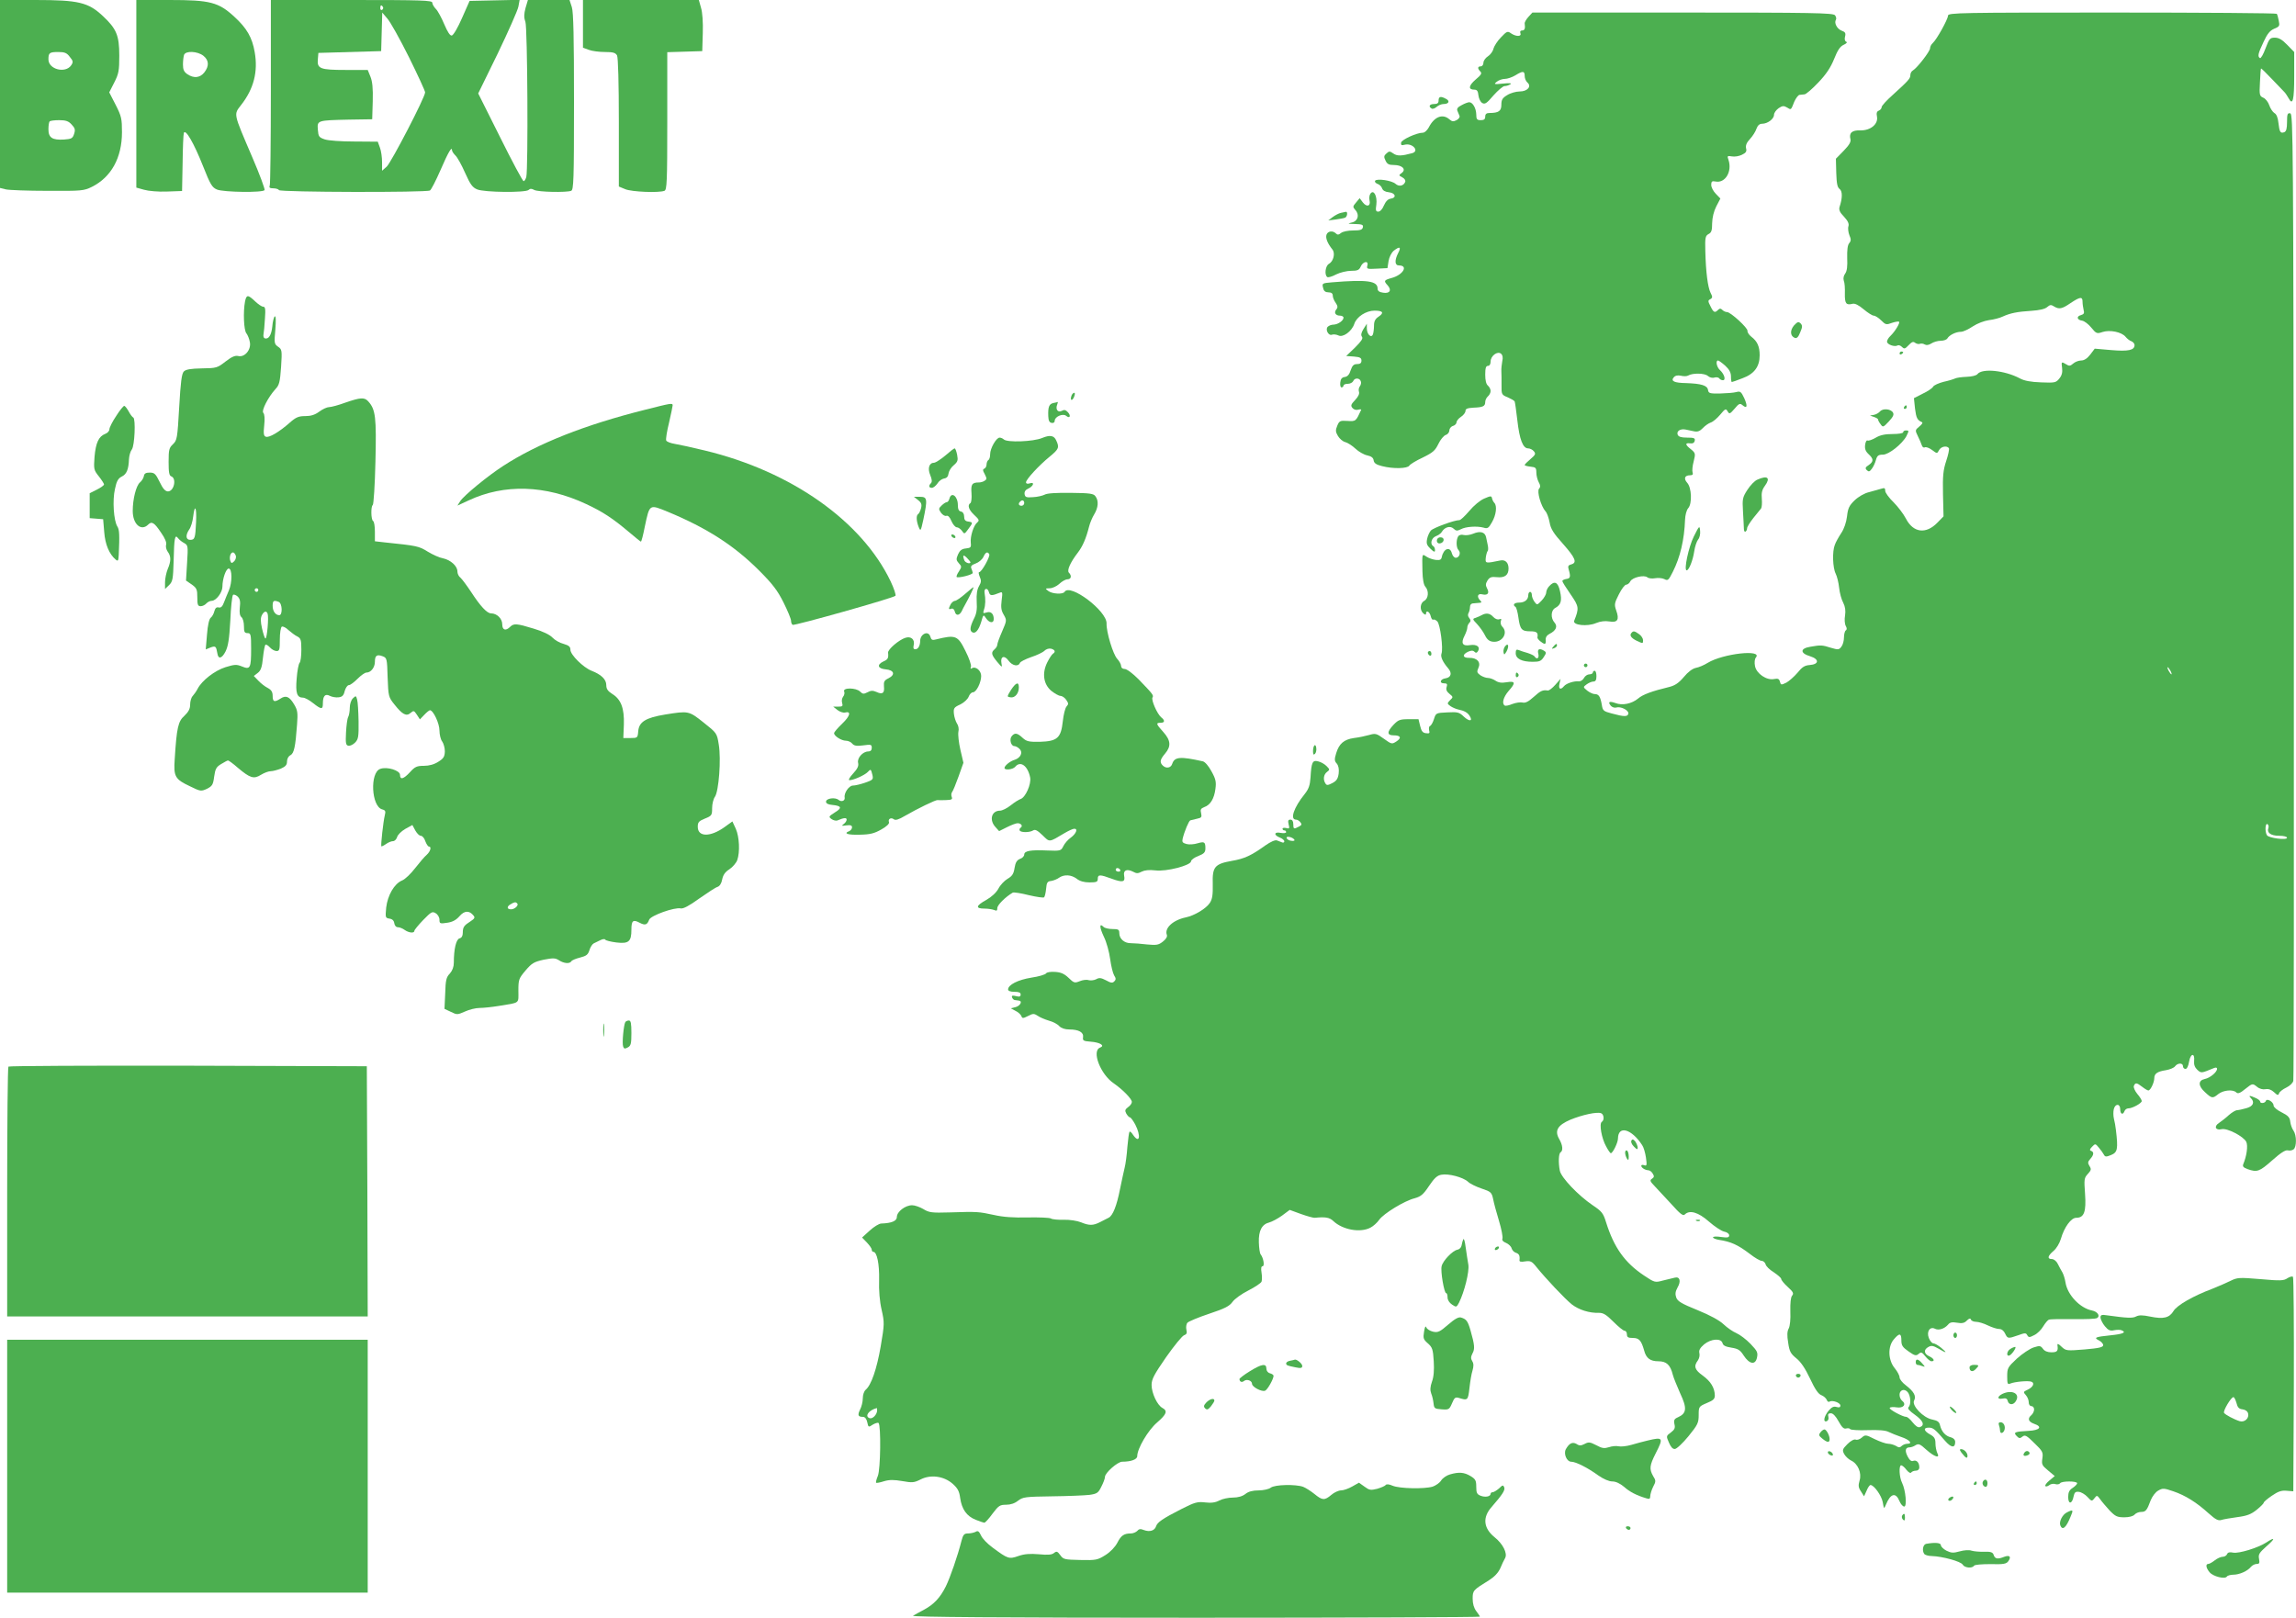 <?xml version="1.0" standalone="no"?>
<!DOCTYPE svg PUBLIC "-//W3C//DTD SVG 20010904//EN"
 "http://www.w3.org/TR/2001/REC-SVG-20010904/DTD/svg10.dtd">
<svg version="1.0" xmlns="http://www.w3.org/2000/svg"
 width="1280pt" height="902pt" viewBox="0 0 1280 902"
 preserveAspectRatio="xMidYMid meet">
<g transform="translate(0,902) scale(0.1,-0.1)"
fill="#4caf50" stroke="none">
<path d="M0 8496 l0 -524 33 -8 c17 -4 122 -8 232 -8 190 -1 202 0 247 22 108
54 168 162 168 305 0 75 -3 89 -35 152 l-36 70 28 55 c25 49 28 66 28 150 0
113 -16 150 -92 221 -81 76 -136 89 -375 89 l-198 0 0 -524z m389 207 c19 -23
20 -29 8 -47 -32 -47 -127 -23 -127 33 0 37 6 41 56 41 34 0 47 -5 63 -27z
m10 -377 c19 -20 22 -29 14 -53 -8 -25 -15 -28 -56 -31 -65 -4 -87 10 -87 57
0 21 3 41 7 44 3 4 27 7 53 7 36 0 52 -5 69 -24z"/>
<path d="M760 8497 l0 -523 43 -12 c24 -7 79 -12 127 -10 l85 3 3 155 c1 85 4
161 7 169 9 24 56 -57 106 -183 42 -106 51 -121 79 -133 38 -15 255 -18 265
-3 3 5 -27 87 -68 182 -109 255 -105 237 -61 295 69 89 93 184 74 292 -14 82
-44 134 -114 198 -88 81 -135 93 -360 93 l-186 0 0 -523z m374 212 c31 -25 33
-57 5 -93 -24 -30 -58 -34 -94 -10 -19 13 -25 25 -25 54 0 21 3 45 6 54 9 24
75 21 108 -5z"/>
<path d="M1510 8511 c0 -280 -3 -516 -6 -525 -5 -12 0 -16 19 -16 14 0 29 -4
32 -10 7 -12 824 -14 842 -2 7 4 33 55 58 112 44 102 65 137 65 112 0 -6 9
-19 19 -29 11 -10 35 -54 54 -97 29 -65 41 -81 67 -92 40 -17 271 -19 287 -3
8 8 17 8 31 0 22 -12 179 -15 206 -5 14 5 16 58 16 495 0 362 -3 500 -12 529
l-13 40 -116 0 -116 0 -13 -44 c-9 -34 -10 -53 -1 -77 12 -34 16 -824 5 -866
-4 -13 -10 -23 -15 -23 -5 0 -64 110 -131 245 l-122 244 109 223 c59 123 111
240 115 261 l7 38 -139 -3 -140 -3 -42 -95 c-23 -53 -48 -96 -57 -98 -10 -2
-23 18 -42 62 -15 36 -36 75 -47 86 -11 11 -20 27 -20 35 0 13 -57 15 -450 15
l-450 0 0 -509z m625 470 c3 -5 1 -12 -5 -16 -5 -3 -10 1 -10 9 0 18 6 21 15
7z m144 -278 c50 -101 91 -190 91 -198 0 -27 -188 -389 -214 -414 l-26 -23 0
48 c0 26 -5 63 -12 81 l-12 33 -131 1 c-73 0 -145 5 -165 12 -32 11 -35 16
-38 54 -4 52 -4 52 173 56 l130 2 3 100 c2 74 -2 111 -13 138 l-15 37 -123 0
c-143 0 -160 7 -155 60 l3 35 175 5 175 5 3 107 3 108 28 -33 c16 -17 70 -114
120 -214z"/>
<path d="M3250 8887 l0 -133 33 -12 c18 -7 59 -12 90 -12 45 0 58 -4 67 -19 6
-13 10 -149 10 -375 l0 -356 36 -15 c37 -15 186 -21 218 -9 14 5 16 49 16 390
l0 383 98 3 97 3 3 100 c2 60 -2 117 -10 142 l-12 43 -323 0 -323 0 0 -133z"/>
<path d="M8521 8926 c-12 -13 -22 -30 -21 -37 4 -28 0 -39 -15 -39 -9 0 -12
-6 -9 -15 8 -20 -24 -20 -52 -1 -19 14 -24 12 -56 -22 -20 -20 -38 -49 -42
-63 -3 -15 -17 -34 -31 -43 -14 -9 -25 -25 -25 -36 0 -11 -7 -20 -15 -20 -18
0 -19 -12 -2 -29 10 -10 4 -19 -27 -45 -39 -34 -42 -56 -6 -56 14 0 20 -8 22
-31 2 -18 11 -37 21 -43 15 -9 25 -3 63 42 25 28 53 52 62 52 10 0 24 5 32 10
10 6 -3 8 -40 4 -51 -5 -54 -4 -36 10 11 9 31 16 45 16 14 0 41 9 59 20 42 26
52 25 52 -4 0 -13 7 -29 15 -36 25 -21 1 -50 -43 -50 -20 0 -52 -9 -69 -20
-27 -16 -33 -26 -33 -54 0 -35 -15 -46 -67 -46 -16 0 -23 -6 -23 -20 0 -15 -7
-20 -25 -20 -21 0 -25 5 -25 33 -1 34 -20 67 -39 67 -7 0 -26 -7 -42 -16 -22
-11 -29 -20 -24 -32 4 -9 9 -22 12 -29 2 -6 -5 -17 -17 -23 -17 -9 -25 -8 -39
4 -38 34 -85 16 -116 -45 -9 -16 -23 -29 -33 -29 -34 0 -117 -38 -121 -55 -2
-14 2 -17 20 -12 43 11 84 -35 42 -47 -59 -16 -84 -17 -105 -2 -20 14 -24 14
-39 0 -14 -12 -15 -19 -5 -39 9 -20 19 -25 47 -25 46 0 70 -24 44 -44 -18 -13
-18 -14 3 -25 12 -6 19 -17 16 -25 -9 -23 -35 -28 -54 -11 -21 19 -105 31
-114 17 -3 -6 3 -13 13 -17 11 -3 23 -15 26 -25 4 -12 17 -20 38 -22 37 -4 45
-31 9 -36 -14 -2 -27 -15 -37 -38 -8 -20 -21 -34 -31 -34 -14 0 -16 7 -11 39
6 48 -15 87 -33 61 -6 -8 -8 -25 -5 -37 8 -32 -15 -40 -37 -12 l-18 24 -20
-24 c-19 -22 -19 -25 -4 -42 25 -27 14 -63 -21 -70 -25 -6 -22 -7 18 -8 40 -1
48 -4 45 -18 -3 -14 -14 -18 -54 -18 -29 0 -58 -6 -68 -14 -13 -11 -20 -11
-28 -3 -18 18 -46 14 -53 -7 -6 -19 6 -48 33 -82 17 -21 6 -66 -19 -80 -20
-10 -27 -63 -9 -74 5 -3 27 3 49 15 22 11 60 20 83 20 35 0 45 4 53 22 13 31
46 37 38 8 -5 -20 -2 -21 53 -18 l59 3 6 39 c4 23 16 47 29 58 33 26 43 22 25
-12 -21 -41 -20 -70 4 -70 54 0 23 -53 -41 -70 -43 -12 -45 -16 -22 -41 24
-27 12 -47 -25 -41 -22 3 -31 10 -31 23 0 43 -59 51 -253 35 -57 -5 -58 -5
-50 -34 3 -15 13 -22 29 -22 16 0 24 -6 24 -18 0 -10 7 -28 16 -40 12 -18 13
-26 4 -37 -15 -18 -5 -35 21 -35 10 0 19 -5 19 -11 0 -17 -31 -38 -55 -39 -12
0 -26 -5 -33 -12 -15 -15 4 -52 24 -44 9 3 24 1 35 -4 25 -14 75 22 89 64 13
40 66 74 113 74 47 0 55 -12 22 -34 -18 -12 -25 -25 -25 -49 0 -18 -3 -41 -6
-49 -9 -24 -34 0 -34 33 l0 26 -19 -30 c-13 -21 -15 -34 -8 -43 7 -9 -4 -25
-39 -60 l-49 -47 43 -3 c34 -3 42 -7 42 -23 0 -13 -7 -19 -24 -19 -19 0 -27
-8 -36 -34 -7 -24 -18 -36 -33 -38 -16 -2 -23 -11 -25 -30 -2 -16 1 -28 7 -28
6 0 11 5 11 10 0 6 11 10 24 10 13 0 26 7 30 15 7 19 35 19 42 0 4 -8 1 -21
-5 -29 -6 -7 -8 -21 -5 -30 4 -11 -3 -27 -21 -46 -24 -25 -26 -32 -15 -45 8
-9 20 -13 33 -9 10 3 18 2 15 -2 -29 -63 -29 -64 -76 -61 -41 3 -46 0 -57 -27
-10 -24 -10 -34 4 -57 9 -15 27 -31 41 -34 14 -4 39 -20 57 -37 17 -16 46 -33
65 -37 23 -5 34 -13 36 -28 2 -15 14 -24 47 -32 62 -16 142 -14 152 3 4 7 38
28 75 45 57 28 69 39 87 76 11 24 30 46 41 50 11 3 20 15 20 25 0 10 9 22 20
25 11 3 20 13 20 20 0 8 11 22 25 31 14 9 25 24 25 33 0 12 11 16 45 18 53 2
65 8 65 32 0 10 7 24 15 31 8 7 15 20 15 30 0 10 -7 23 -15 30 -10 8 -15 30
-15 61 0 37 4 49 15 49 9 0 15 9 15 24 0 32 38 60 58 44 9 -8 12 -22 7 -42 -3
-17 -6 -42 -5 -56 1 -14 1 -49 1 -78 -1 -51 1 -54 34 -67 18 -8 36 -18 39 -23
2 -4 9 -52 15 -105 12 -107 31 -157 60 -157 10 0 25 -7 32 -16 12 -14 9 -20
-19 -44 -17 -14 -32 -29 -32 -33 0 -3 15 -7 33 -9 28 -3 32 -6 32 -33 0 -16 6
-40 13 -53 10 -18 11 -27 2 -37 -13 -15 11 -98 36 -126 8 -8 18 -36 23 -62 6
-36 22 -61 75 -120 69 -78 80 -105 45 -114 -16 -4 -19 -11 -14 -27 12 -41 10
-51 -12 -54 -13 -2 -23 -7 -23 -12 0 -5 21 -38 46 -74 47 -68 48 -77 20 -147
-10 -25 73 -34 122 -13 24 10 50 13 74 9 46 -8 57 10 38 62 -11 32 -10 40 15
89 15 30 33 54 41 54 7 0 18 8 23 19 12 22 77 37 95 22 7 -6 27 -8 43 -5 17 3
40 1 52 -5 19 -10 23 -7 47 41 41 81 64 179 68 290 1 26 8 54 18 65 22 25 19
114 -6 141 -21 24 -14 42 16 42 14 0 18 5 14 16 -3 8 -1 36 6 61 11 44 10 47
-15 68 -33 25 -34 37 -5 33 15 -2 24 3 26 15 3 14 -4 17 -43 17 -33 0 -47 5
-52 16 -8 20 15 35 44 29 13 -3 34 -7 48 -10 18 -4 32 1 48 18 12 13 32 27 44
31 13 4 36 24 53 44 28 34 32 35 41 19 10 -17 13 -16 39 14 24 29 30 32 44 20
26 -22 30 -6 10 39 -17 36 -22 40 -44 34 -14 -4 -54 -7 -90 -8 -59 -1 -65 1
-68 20 -4 25 -37 35 -122 38 -66 1 -87 11 -69 32 8 10 22 13 40 9 16 -4 34 -3
40 1 25 15 92 14 110 -2 10 -9 26 -13 37 -9 11 3 23 1 27 -5 3 -5 12 -10 20
-10 18 0 8 34 -16 56 -19 17 -26 54 -11 54 4 0 22 -13 40 -29 23 -21 32 -39
32 -60 0 -17 2 -31 5 -31 2 0 29 9 59 21 66 24 96 65 96 128 0 49 -13 78 -47
104 -13 10 -22 25 -21 32 4 15 -94 105 -114 105 -8 0 -19 5 -26 12 -9 9 -15 9
-24 0 -18 -18 -25 -15 -42 20 -15 29 -15 33 -1 40 13 8 13 13 1 36 -15 31 -26
112 -29 232 -2 75 0 85 18 95 16 8 20 20 20 60 1 33 9 66 23 94 l23 44 -25 26
c-15 15 -26 37 -26 50 0 19 4 23 24 19 54 -11 94 56 72 121 -8 22 -6 23 19 19
15 -3 40 1 56 9 23 11 28 19 23 37 -3 15 3 31 22 51 14 15 31 41 36 57 7 19
17 28 32 28 30 0 66 27 66 50 0 11 12 27 26 37 21 14 29 14 46 4 24 -15 22
-16 41 32 9 20 22 37 29 38 7 1 20 2 28 3 8 0 43 30 77 66 44 46 69 84 88 131
19 48 33 70 53 79 16 7 22 15 15 17 -8 3 -11 14 -7 29 5 19 1 26 -19 33 -26
10 -43 43 -32 61 4 6 1 17 -5 25 -11 13 -129 15 -849 15 l-838 0 -22 -24z"/>
<path d="M10860 8933 c0 -20 -64 -135 -85 -153 -8 -7 -15 -20 -15 -29 0 -17
-72 -110 -96 -124 -8 -4 -14 -16 -14 -26 0 -19 -11 -31 -99 -111 -34 -30 -61
-60 -61 -67 0 -8 -7 -16 -16 -20 -11 -4 -14 -14 -10 -33 8 -42 -36 -78 -92
-77 -47 2 -65 -14 -56 -49 4 -15 -7 -33 -38 -65 l-43 -44 2 -79 c2 -60 6 -81
19 -90 16 -13 16 -50 -1 -101 -4 -15 2 -30 25 -53 22 -24 29 -39 25 -53 -4
-11 -1 -34 5 -50 10 -23 10 -32 -1 -45 -9 -11 -12 -38 -11 -83 2 -45 -1 -72
-11 -86 -9 -12 -12 -27 -8 -40 5 -11 7 -43 6 -72 -1 -55 7 -66 42 -57 13 4 35
-7 62 -30 24 -20 49 -36 57 -36 8 0 27 -12 41 -26 25 -25 29 -26 61 -14 18 6
36 9 39 6 7 -6 -22 -54 -48 -79 -11 -10 -19 -24 -19 -32 0 -16 43 -31 59 -21
5 3 16 0 24 -8 13 -13 17 -12 37 9 18 19 26 22 36 14 8 -6 20 -9 27 -6 8 3 20
1 28 -4 9 -5 22 -3 36 6 12 8 36 15 52 15 17 0 34 6 38 14 11 18 47 36 75 36
13 0 42 14 66 30 26 17 63 31 90 35 26 3 61 12 77 20 42 19 80 27 160 32 45 3
76 10 88 21 15 13 22 14 37 4 29 -18 45 -15 93 18 54 36 67 37 67 8 0 -13 3
-33 6 -46 5 -18 2 -24 -15 -29 -27 -7 -22 -27 7 -31 12 -2 35 -19 51 -39 27
-33 31 -35 63 -24 41 13 106 0 128 -27 8 -10 23 -22 33 -25 9 -4 17 -13 17
-21 0 -29 -35 -36 -130 -28 l-92 8 -25 -33 c-17 -22 -34 -33 -51 -33 -14 0
-34 -8 -44 -17 -16 -14 -23 -15 -38 -5 -28 17 -29 16 -24 -20 3 -23 -1 -41
-15 -58 -19 -24 -25 -25 -102 -22 -58 2 -94 9 -118 22 -84 45 -211 58 -237 24
-6 -8 -32 -14 -60 -15 -27 -1 -56 -5 -64 -9 -8 -4 -37 -13 -65 -19 -27 -7 -54
-19 -58 -27 -4 -8 -30 -26 -58 -39 l-49 -25 6 -58 c7 -53 12 -64 39 -76 6 -3
-1 -13 -15 -24 -24 -20 -24 -21 -8 -54 9 -18 19 -41 22 -51 3 -10 11 -15 17
-11 6 3 24 -3 40 -15 28 -21 28 -21 39 -1 11 21 44 27 55 11 3 -6 -4 -38 -15
-71 -17 -52 -20 -82 -18 -185 l3 -124 -34 -35 c-64 -66 -135 -57 -176 23 -13
25 -44 66 -69 91 -25 24 -46 53 -46 63 0 16 -4 18 -22 12 -13 -4 -43 -12 -68
-19 -26 -6 -59 -25 -81 -46 -30 -29 -37 -44 -42 -89 -4 -33 -16 -69 -32 -93
-14 -21 -31 -51 -36 -66 -15 -36 -12 -128 5 -161 7 -14 16 -49 19 -78 3 -29
13 -66 23 -84 11 -22 14 -44 10 -71 -4 -21 -2 -47 4 -58 7 -12 7 -21 0 -25 -5
-3 -10 -21 -10 -39 0 -18 -6 -41 -14 -51 -13 -18 -18 -19 -58 -7 -50 16 -58
16 -115 6 -58 -9 -59 -36 -2 -53 52 -16 51 -45 -2 -49 -29 -2 -43 -12 -68 -43
-18 -21 -46 -46 -62 -55 -29 -14 -31 -14 -36 5 -4 16 -11 19 -32 15 -42 -9
-99 30 -107 72 -4 20 -2 40 5 48 39 47 -184 22 -269 -30 -19 -12 -49 -25 -66
-28 -19 -4 -44 -23 -67 -51 -28 -33 -49 -47 -80 -55 -99 -24 -148 -42 -175
-65 -35 -29 -88 -40 -126 -25 -34 12 -44 7 -26 -15 7 -8 21 -13 30 -10 25 8
71 -15 68 -34 -4 -18 -23 -18 -93 1 -46 12 -50 16 -55 48 -8 46 -17 60 -39 60
-11 0 -29 9 -42 19 -24 20 -24 20 -4 35 11 8 28 16 38 16 12 0 17 8 17 30 0
17 -4 30 -10 30 -5 0 -10 -4 -10 -10 0 -5 -9 -10 -20 -10 -10 0 -24 -9 -30
-21 -6 -11 -19 -19 -28 -18 -26 3 -70 -11 -83 -27 -19 -23 -32 -16 -25 14 l6
27 -29 -33 c-16 -18 -35 -33 -42 -32 -29 4 -40 -1 -79 -36 -29 -26 -46 -35
-62 -31 -11 3 -37 -1 -56 -8 -19 -8 -38 -12 -43 -9 -18 11 -8 47 21 81 41 46
39 57 -11 49 -28 -5 -46 -2 -62 9 -12 8 -31 15 -42 15 -11 0 -30 7 -42 15 -19
14 -21 19 -11 41 15 32 -8 57 -51 56 -37 -1 -41 18 -7 34 18 8 28 8 36 0 8 -8
13 -7 20 4 14 23 -7 39 -45 33 -42 -7 -52 11 -30 53 8 16 15 36 15 44 0 9 5
21 12 28 8 8 8 15 -1 26 -8 9 -9 20 -4 28 4 7 8 22 8 33 0 13 7 21 20 21 11 1
27 2 34 3 12 1 12 4 3 13 -21 21 -14 41 12 34 30 -7 41 7 26 34 -9 17 -8 26 3
44 12 18 22 21 51 18 44 -5 66 11 66 48 0 33 -18 51 -46 45 -83 -17 -84 -17
-81 15 2 17 7 33 10 37 4 3 4 17 2 29 -3 13 -7 35 -10 48 -6 30 -33 37 -73 20
-17 -7 -40 -10 -52 -7 -13 4 -26 0 -31 -8 -12 -20 -11 -63 2 -76 15 -15 4 -43
-15 -43 -9 0 -18 11 -22 25 -10 40 -46 27 -56 -20 -3 -16 -10 -19 -33 -17 -17
2 -40 10 -52 18 -26 17 -25 21 -23 -81 1 -45 7 -76 16 -86 21 -23 18 -66 -6
-79 -24 -13 -26 -52 -5 -70 10 -9 15 -9 15 -1 0 21 20 11 26 -14 3 -14 10 -23
14 -20 5 3 15 -2 23 -10 16 -16 34 -153 23 -180 -6 -17 7 -46 38 -82 22 -26
16 -50 -15 -55 -30 -4 -37 -28 -9 -28 17 0 20 -4 15 -20 -5 -14 0 -26 15 -38
22 -18 22 -19 4 -36 -17 -18 -17 -19 2 -33 10 -7 30 -16 44 -19 34 -7 52 -17
64 -37 18 -29 -3 -31 -33 -3 -26 25 -34 27 -92 24 -63 -3 -64 -3 -75 -38 -6
-19 -16 -36 -22 -38 -5 -1 -7 -12 -5 -23 5 -17 2 -20 -18 -17 -18 2 -25 12
-32 41 l-9 37 -55 0 c-49 0 -58 -4 -84 -31 -38 -40 -37 -59 0 -59 40 0 46 -14
16 -34 -25 -16 -27 -16 -70 15 -41 30 -48 31 -82 21 -21 -6 -59 -14 -85 -17
-56 -8 -83 -32 -99 -85 -10 -33 -10 -43 3 -57 10 -12 14 -31 11 -56 -4 -29
-12 -41 -35 -53 -25 -13 -32 -14 -39 -2 -14 21 -10 50 9 64 16 12 16 14 -3 33
-11 11 -32 23 -47 26 -31 8 -37 -5 -42 -90 -3 -44 -10 -64 -33 -93 -60 -74
-83 -142 -48 -142 7 0 18 -6 24 -14 10 -12 8 -17 -8 -25 -28 -15 -31 -14 -31
14 0 16 -6 25 -16 25 -12 0 -15 -6 -10 -26 6 -23 4 -26 -13 -21 -12 3 -21 1
-21 -4 0 -5 5 -9 10 -9 6 0 10 -4 10 -10 0 -5 -13 -7 -30 -4 -37 8 -41 -12 -5
-26 14 -5 25 -15 25 -21 0 -6 -6 -9 -12 -6 -7 3 -20 8 -29 11 -10 4 -35 -7
-65 -28 -78 -56 -116 -74 -187 -86 -95 -17 -109 -33 -106 -129 1 -60 -2 -83
-16 -105 -21 -32 -86 -71 -134 -81 -72 -15 -120 -60 -106 -97 4 -10 -4 -24
-22 -38 -24 -19 -35 -21 -88 -16 -33 4 -73 7 -89 7 -37 -1 -66 24 -66 56 0 20
-5 23 -38 23 -21 0 -43 5 -50 12 -24 24 -23 -2 2 -55 15 -30 30 -86 35 -124 5
-38 15 -79 22 -91 11 -17 11 -24 1 -34 -10 -10 -19 -9 -46 6 -27 14 -38 16
-55 6 -12 -6 -31 -8 -42 -5 -11 4 -34 1 -50 -6 -28 -11 -32 -10 -62 19 -24 23
-43 31 -75 33 -25 2 -46 -2 -50 -8 -4 -7 -41 -18 -82 -24 -75 -12 -130 -40
-130 -66 0 -8 13 -13 35 -13 25 0 35 -4 35 -15 0 -12 -7 -14 -26 -9 -20 5 -25
3 -22 -7 3 -8 10 -15 16 -15 7 -1 17 -2 22 -3 22 -2 8 -29 -17 -36 l-28 -7 26
-14 c15 -7 29 -20 33 -29 5 -14 9 -14 37 0 27 14 33 15 53 2 12 -9 41 -21 64
-28 23 -6 49 -20 58 -31 11 -11 31 -18 56 -18 52 0 80 -16 76 -43 -3 -19 2
-22 42 -25 53 -4 82 -22 53 -33 -49 -18 2 -150 77 -200 49 -34 100 -86 100
-103 0 -8 -9 -21 -21 -29 -17 -13 -19 -19 -10 -36 7 -12 16 -21 20 -21 5 0 18
-18 30 -40 33 -64 24 -110 -12 -58 -8 13 -17 21 -20 18 -3 -3 -8 -41 -12 -85
-3 -44 -10 -96 -15 -115 -5 -19 -16 -73 -26 -120 -18 -92 -40 -149 -64 -160
-8 -4 -29 -15 -47 -24 -39 -20 -61 -20 -107 -1 -20 8 -62 15 -95 14 -32 -1
-65 2 -72 7 -8 5 -66 7 -129 6 -79 -2 -138 2 -190 14 -84 18 -91 19 -246 14
-100 -3 -115 -1 -147 19 -19 11 -47 21 -62 21 -38 0 -85 -36 -85 -65 0 -23
-29 -35 -87 -37 -12 0 -41 -18 -64 -39 l-43 -39 27 -28 c15 -16 27 -33 27 -40
0 -7 4 -12 9 -12 20 0 34 -68 32 -156 -2 -58 3 -120 14 -167 16 -72 16 -79 -5
-203 -22 -128 -53 -217 -84 -243 -9 -8 -16 -28 -16 -48 0 -19 -7 -47 -15 -62
-15 -31 -12 -41 16 -41 11 0 20 -11 24 -30 6 -29 7 -29 31 -13 14 8 28 12 32
9 14 -15 11 -259 -4 -295 -8 -19 -12 -36 -10 -38 2 -3 22 1 44 8 30 9 55 9
102 1 56 -10 66 -9 102 9 56 29 130 19 179 -24 29 -26 37 -42 42 -80 9 -62 36
-101 87 -121 22 -9 44 -16 48 -16 4 0 25 22 45 50 34 45 41 50 76 50 25 0 49
8 67 23 27 20 39 22 189 24 88 1 182 5 208 8 43 6 50 11 67 46 11 21 20 45 20
54 0 23 71 85 96 85 50 0 84 13 84 31 0 42 60 144 110 187 54 47 61 65 30 82
-28 15 -60 82 -60 128 0 32 14 58 81 155 45 64 90 119 100 122 14 5 18 12 13
31 -3 13 -1 31 6 39 6 7 61 30 121 50 87 29 113 42 130 66 11 16 51 45 89 64
37 19 70 41 73 49 3 8 3 31 0 50 -4 24 -2 36 6 36 12 0 5 46 -11 66 -5 7 -9
37 -10 67 -2 65 17 101 58 111 15 4 47 21 71 38 l43 32 63 -23 c34 -12 69 -22
77 -21 59 6 82 2 103 -18 52 -49 150 -67 207 -37 16 8 38 28 49 44 25 35 141
106 198 120 35 10 48 21 80 69 29 43 45 58 68 62 40 8 122 -14 149 -39 11 -11
46 -28 76 -38 51 -17 56 -21 64 -58 4 -22 19 -77 33 -123 14 -46 22 -90 19
-98 -4 -9 4 -18 20 -24 14 -6 28 -19 31 -30 3 -11 14 -22 24 -25 18 -6 23 -16
20 -42 -1 -8 9 -10 32 -6 29 4 37 1 63 -32 51 -63 157 -176 197 -208 39 -30
97 -49 152 -47 24 0 41 -11 80 -50 27 -27 55 -50 62 -50 7 0 13 -9 13 -20 0
-16 7 -20 33 -20 35 0 47 -14 63 -70 11 -43 34 -60 79 -60 46 0 67 -20 81 -76
4 -16 23 -62 41 -103 39 -83 36 -111 -12 -133 -21 -9 -25 -16 -20 -39 5 -21 1
-30 -20 -46 -26 -19 -27 -20 -11 -56 10 -24 21 -37 33 -36 10 0 44 32 76 71
52 64 57 75 57 118 0 47 1 48 45 67 37 15 45 23 45 43 -1 42 -23 78 -67 110
-45 32 -52 52 -28 84 8 11 12 29 9 41 -4 16 3 29 26 49 39 32 95 36 103 7 3
-13 17 -20 49 -25 38 -6 49 -13 69 -44 32 -49 65 -54 74 -12 6 29 2 37 -36 77
-24 25 -60 52 -79 60 -19 8 -51 30 -71 49 -23 22 -74 50 -145 79 -89 36 -111
49 -119 70 -7 20 -5 34 7 56 21 36 13 63 -16 55 -12 -3 -41 -10 -66 -16 -44
-12 -46 -11 -106 29 -106 71 -166 155 -210 295 -16 52 -24 62 -75 96 -81 55
-175 154 -183 192 -9 46 -7 96 4 103 15 9 12 40 -7 73 -28 48 -10 78 62 109
66 27 148 45 171 36 16 -6 19 -39 4 -48 -16 -10 -1 -93 24 -137 11 -21 23 -38
26 -38 11 0 40 59 40 82 1 75 76 54 135 -37 8 -11 17 -42 21 -69 6 -43 5 -48
-10 -43 -9 4 -16 2 -16 -3 0 -11 21 -24 39 -25 8 0 19 -8 25 -19 9 -14 8 -20
-4 -28 -14 -9 -11 -15 15 -42 16 -17 58 -62 93 -100 48 -54 65 -67 74 -58 27
27 75 14 135 -39 32 -28 70 -53 85 -56 16 -3 28 -12 28 -21 0 -12 -9 -14 -45
-9 -25 4 -45 3 -45 -2 0 -5 15 -11 33 -14 66 -10 105 -27 173 -79 27 -21 56
-38 65 -38 9 0 19 -9 22 -19 2 -11 23 -31 46 -45 22 -15 41 -31 41 -37 0 -6
16 -26 37 -45 30 -27 34 -36 24 -48 -8 -9 -11 -41 -10 -88 2 -43 -2 -82 -9
-95 -9 -16 -10 -39 -3 -80 7 -49 14 -61 46 -87 25 -20 49 -56 76 -113 27 -58
46 -86 63 -92 13 -5 26 -17 30 -26 3 -9 10 -14 15 -10 16 10 61 -6 61 -22 0
-10 -6 -12 -21 -8 -16 5 -27 0 -45 -21 -26 -32 -32 -66 -10 -58 8 3 12 13 9
25 -4 14 0 19 14 19 12 0 27 -16 43 -45 18 -33 29 -43 41 -40 10 3 20 2 23 -3
3 -5 47 -8 98 -6 61 2 100 -1 117 -10 15 -7 46 -20 70 -28 46 -15 67 -38 34
-38 -11 0 -25 -6 -31 -12 -10 -10 -17 -10 -32 0 -11 6 -30 12 -43 12 -13 0
-47 12 -76 26 -49 25 -53 25 -71 9 -11 -10 -26 -15 -34 -12 -9 4 -28 -6 -47
-25 -28 -28 -29 -34 -18 -55 7 -13 24 -29 38 -36 39 -18 61 -70 48 -112 -8
-28 -7 -39 8 -61 l17 -27 14 31 c7 18 17 32 22 32 19 0 61 -58 68 -95 7 -40 7
-40 18 -14 26 63 55 70 76 18 7 -16 18 -29 26 -29 16 0 8 91 -12 132 -16 31
-19 98 -5 98 5 0 19 -11 29 -25 12 -15 23 -21 27 -15 3 5 15 10 26 10 11 0 19
7 19 18 0 27 -15 43 -33 37 -11 -5 -21 3 -32 24 -17 33 -13 51 11 51 8 0 23 5
33 12 17 10 25 7 60 -25 46 -41 79 -51 61 -18 -5 11 -10 35 -10 53 0 26 -6 37
-30 50 -36 20 -39 38 -7 38 24 0 35 -9 91 -74 34 -39 56 -41 56 -6 0 12 -9 22
-24 26 -30 7 -51 31 -60 65 -4 21 -14 28 -43 34 -51 9 -117 79 -102 106 13 25
-1 50 -46 85 -19 14 -35 34 -35 44 0 10 -12 33 -26 50 -38 45 -41 120 -7 161
32 38 43 37 43 -5 0 -28 7 -38 40 -61 34 -24 42 -26 56 -14 14 12 19 10 38
-14 12 -15 27 -27 34 -27 21 0 13 16 -13 28 -30 14 -32 37 -4 52 16 9 27 7 55
-9 47 -28 52 -26 16 4 -17 14 -36 25 -44 25 -7 0 -19 14 -25 30 -14 37 7 66
35 51 20 -10 52 0 72 23 10 13 23 16 50 11 28 -5 42 -2 55 12 13 13 20 14 23
5 2 -6 15 -12 28 -12 14 0 44 -9 66 -20 23 -11 51 -20 63 -20 14 0 26 -10 33
-25 14 -29 16 -30 73 -10 38 14 44 14 51 0 8 -13 12 -13 39 1 17 8 39 30 50
49 11 18 25 35 32 37 7 3 67 4 134 3 67 -1 127 1 134 6 19 11 3 36 -28 42 -67
13 -137 87 -148 156 -3 20 -11 45 -17 56 -7 11 -18 32 -26 48 -7 15 -22 27
-33 27 -27 0 -24 17 9 45 16 13 34 43 41 67 19 66 57 118 86 118 44 0 56 34
49 133 -6 82 -5 89 15 111 19 21 21 27 10 44 -11 18 -10 24 4 40 20 22 22 39
5 45 -10 3 -8 10 5 23 18 19 19 18 38 -5 11 -13 24 -31 28 -39 7 -13 13 -13
40 -2 36 15 40 32 27 140 -2 19 -7 47 -11 62 -4 16 -4 39 -1 53 8 33 36 33 36
0 0 -27 15 -34 24 -10 3 8 12 15 21 15 23 0 75 29 75 41 0 6 -11 24 -25 40
-13 16 -22 36 -19 44 8 20 16 19 47 -5 14 -11 29 -20 34 -20 12 0 33 45 33 69
0 25 18 37 65 44 22 4 45 13 51 22 14 19 44 20 44 0 0 -8 6 -15 14 -15 8 0 16
16 20 41 8 47 33 50 28 3 -2 -20 4 -36 18 -49 22 -20 22 -19 93 10 10 4 17 3
17 -4 0 -19 -39 -51 -68 -57 -39 -8 -38 -39 1 -74 38 -35 42 -36 74 -10 28 22
82 27 100 9 9 -9 22 -4 51 20 39 31 40 31 64 12 14 -12 33 -17 48 -14 17 3 33
-3 48 -17 19 -18 23 -19 28 -5 3 8 21 22 40 31 19 9 37 26 39 38 3 11 4 1229
3 2706 -3 2548 -4 2685 -20 2688 -15 3 -18 -4 -18 -48 0 -36 -4 -52 -15 -57
-22 -8 -27 0 -33 52 -3 30 -11 49 -23 55 -9 6 -22 25 -28 43 -6 18 -21 37 -33
42 -21 9 -23 15 -19 85 2 41 4 76 6 78 1 2 29 -25 61 -59 33 -34 64 -67 70
-73 6 -6 16 -22 23 -34 23 -43 31 -10 31 124 l0 134 -39 40 c-28 29 -47 40
-69 40 -27 0 -31 -5 -52 -60 -12 -33 -26 -57 -31 -54 -14 9 -11 25 20 90 21
46 36 64 60 74 29 12 31 16 25 44 -3 17 -8 34 -11 39 -2 4 -416 7 -919 7 -844
0 -914 -1 -914 -17z m1240 -3653 c6 -11 8 -20 6 -20 -3 0 -10 9 -16 20 -6 11
-8 20 -6 20 3 0 10 -9 16 -20z m546 -877 c-10 -26 14 -43 60 -43 26 0 44 -5
44 -11 0 -15 -102 -2 -112 14 -12 19 -10 69 3 62 6 -4 8 -14 5 -22z m-5430
-65 c4 -5 -4 -8 -17 -6 -12 1 -24 8 -26 15 -5 14 34 6 43 -9z m3424 -3087 c13
-25 13 -64 0 -77 -7 -7 5 -21 35 -42 46 -33 57 -58 29 -69 -11 -4 -24 5 -41
26 -13 17 -29 31 -36 31 -20 0 -97 42 -92 50 3 5 20 6 39 3 37 -6 56 17 30 37
-15 13 -19 42 -7 53 12 13 32 7 43 -12z m-5750 -94 c0 -24 -26 -51 -43 -44
-28 11 -3 45 41 56 1 1 2 -5 2 -12z"/>
<path d="M8020 8460 c0 -15 -7 -20 -25 -20 -26 0 -33 -14 -14 -25 5 -4 18 0
28 9 10 9 27 16 39 16 29 0 37 17 13 29 -29 16 -41 13 -41 -9z"/>
<path d="M7475 7833 c-11 -2 -31 -13 -45 -23 l-25 -19 40 5 c22 3 46 7 53 10
13 4 17 35 5 33 -5 -1 -17 -4 -28 -6z"/>
<path d="M1366 7339 c-11 -57 -7 -162 8 -178 7 -9 16 -31 19 -49 8 -42 -29
-86 -65 -77 -17 4 -36 -4 -71 -31 -45 -35 -50 -37 -132 -38 -62 -1 -89 -6
-100 -17 -12 -12 -18 -58 -26 -199 -10 -176 -12 -185 -35 -207 -21 -20 -24
-30 -24 -98 0 -58 3 -77 15 -81 31 -12 15 -84 -19 -84 -15 1 -28 15 -46 53
-22 45 -29 52 -55 52 -22 0 -31 -5 -33 -20 -2 -11 -12 -27 -22 -35 -21 -18
-40 -92 -40 -159 0 -74 47 -115 86 -76 20 20 34 12 72 -45 22 -31 32 -56 28
-67 -3 -11 1 -28 9 -39 19 -25 19 -53 0 -97 -8 -20 -15 -53 -15 -74 l0 -37 23
22 c20 20 22 34 25 135 3 130 7 150 25 126 7 -9 22 -21 34 -27 21 -12 22 -16
16 -110 l-6 -99 32 -22 c28 -20 31 -28 31 -72 0 -41 3 -49 19 -49 10 0 24 7
31 15 7 8 21 15 30 15 25 0 60 47 60 79 0 44 20 101 35 101 20 0 20 -78 1
-122 -8 -18 -20 -48 -27 -66 -9 -24 -17 -32 -30 -29 -12 3 -19 -3 -24 -21 -3
-14 -13 -31 -20 -36 -9 -7 -17 -41 -21 -94 l-7 -83 27 11 c28 10 31 7 38 -34
5 -33 25 -28 45 11 15 30 21 68 27 173 3 74 10 138 15 143 4 4 16 0 26 -9 13
-13 16 -28 12 -61 -3 -29 0 -46 9 -54 8 -6 14 -29 14 -50 0 -32 3 -39 20 -39
18 0 20 -7 20 -87 0 -109 -5 -118 -51 -99 -30 12 -40 12 -92 -4 -60 -19 -131
-74 -155 -120 -7 -14 -20 -32 -28 -41 -8 -8 -14 -30 -14 -48 0 -23 -9 -40 -32
-62 -35 -31 -43 -66 -54 -242 -7 -97 2 -112 85 -151 59 -29 62 -29 95 -14 29
15 34 22 40 68 6 43 12 54 39 70 18 11 35 20 38 20 4 0 29 -18 55 -41 69 -58
89 -64 129 -39 18 11 42 20 54 20 12 0 37 7 56 14 27 12 35 21 35 40 0 15 8
30 19 35 20 11 28 45 37 171 5 66 3 80 -16 112 -26 44 -46 53 -76 33 -34 -22
-44 -19 -44 15 0 22 -7 33 -27 44 -16 8 -39 26 -53 41 l-25 26 22 17 c17 13
24 32 29 85 4 37 10 70 14 72 4 3 15 -4 25 -15 10 -11 26 -20 37 -20 16 0 18
8 18 64 0 36 5 68 11 72 6 3 23 -5 37 -19 15 -13 37 -30 50 -36 19 -10 22 -19
22 -74 0 -35 -4 -67 -10 -73 -5 -5 -13 -44 -16 -87 -7 -81 1 -107 36 -107 9 0
34 -13 55 -30 47 -37 55 -37 55 -2 0 42 13 56 39 42 12 -6 34 -10 48 -8 21 2
29 10 35 36 5 17 15 32 23 32 8 0 29 16 48 35 19 19 41 35 50 35 25 0 47 29
47 60 0 35 11 43 43 31 24 -9 25 -13 28 -118 4 -106 5 -110 38 -151 44 -56 67
-68 90 -47 17 14 19 14 35 -10 l17 -26 24 25 c13 14 28 26 32 26 19 -1 53 -74
53 -113 0 -23 7 -51 15 -61 8 -11 15 -36 15 -55 -1 -30 -7 -40 -36 -58 -23
-15 -51 -23 -81 -23 -39 0 -50 -5 -77 -35 -36 -39 -56 -45 -56 -15 0 24 -72
47 -110 33 -59 -20 -50 -210 11 -226 18 -5 20 -10 14 -34 -8 -32 -23 -166 -19
-172 2 -1 13 4 26 13 12 9 30 16 39 16 9 0 19 10 23 23 3 12 23 32 45 45 l40
22 16 -30 c9 -16 22 -30 31 -30 8 0 20 -13 25 -30 6 -16 15 -30 20 -30 16 0 9
-27 -12 -46 -12 -10 -41 -44 -65 -75 -24 -31 -56 -62 -72 -68 -44 -18 -81 -83
-89 -151 -5 -56 -5 -58 18 -62 16 -2 25 -11 27 -25 2 -14 10 -23 21 -23 9 0
26 -7 37 -15 22 -16 54 -20 54 -5 0 5 22 32 49 60 45 46 51 50 70 38 12 -7 21
-23 21 -36 0 -22 3 -23 43 -17 29 4 50 15 69 37 27 31 54 33 78 3 9 -11 6 -17
-17 -32 -36 -23 -43 -32 -43 -64 0 -17 -6 -28 -18 -31 -19 -5 -32 -59 -32
-136 0 -23 -8 -44 -22 -60 -20 -20 -24 -37 -26 -111 l-4 -86 36 -17 c34 -17
37 -16 78 2 24 11 60 20 82 20 21 0 68 5 105 11 123 20 111 11 111 85 0 62 2
68 40 113 35 41 47 48 101 60 53 10 64 10 85 -3 27 -18 60 -21 69 -6 3 6 25
15 49 21 35 9 44 16 52 41 5 17 16 34 24 38 8 4 25 12 37 18 12 6 24 8 27 3 3
-5 31 -12 63 -16 68 -8 83 5 83 71 0 51 9 59 46 39 31 -16 42 -12 53 17 8 23
142 71 176 63 14 -3 48 15 103 55 46 32 91 62 102 65 12 4 22 19 26 41 5 25
16 42 40 57 18 12 38 35 44 51 16 45 12 130 -8 175 l-19 41 -43 -31 c-79 -57
-150 -57 -150 1 0 26 6 32 40 46 38 15 40 19 40 58 0 23 7 52 16 64 21 31 35
208 21 291 -10 63 -11 64 -84 122 -83 66 -84 66 -215 45 -109 -18 -146 -41
-150 -94 -3 -36 -4 -37 -43 -37 l-40 0 3 75 c3 91 -16 141 -65 171 -25 16 -33
28 -33 49 0 32 -28 59 -82 80 -46 18 -118 89 -118 117 0 17 -8 24 -38 33 -21
5 -49 21 -62 35 -15 16 -54 35 -105 50 -94 29 -111 30 -131 10 -25 -25 -44
-18 -44 14 0 32 -30 61 -62 61 -23 0 -60 40 -112 120 -24 36 -50 71 -59 79
-10 7 -17 23 -17 35 0 30 -38 64 -80 73 -19 3 -57 20 -85 37 -50 31 -58 33
-242 52 l-53 6 0 53 c0 30 -4 57 -10 60 -12 7 -13 82 -2 89 5 3 12 111 15 241
6 248 1 292 -40 337 -21 24 -44 22 -128 -7 -38 -14 -79 -25 -91 -25 -11 0 -35
-11 -54 -25 -24 -18 -47 -25 -78 -25 -37 0 -52 -6 -87 -37 -59 -52 -115 -85
-133 -78 -12 4 -14 17 -9 64 4 36 2 62 -5 69 -12 12 27 88 68 133 21 22 25 39
31 123 6 93 5 98 -17 113 -21 15 -22 20 -15 95 4 50 3 78 -3 74 -5 -3 -12 -29
-14 -57 -5 -48 -21 -73 -43 -65 -5 2 -8 12 -6 22 2 10 6 49 8 87 4 54 2 67
-10 67 -8 0 -28 14 -45 30 -40 38 -48 38 -56 -1z m-273 -1231 c-4 -89 -7 -98
-33 -98 -24 0 -27 26 -5 58 9 12 19 44 22 72 9 74 20 52 16 -32z m221 -185 c4
-9 0 -23 -8 -32 -14 -13 -16 -13 -22 2 -7 20 1 47 15 47 5 0 12 -8 15 -17z
m126 -193 c0 -5 -4 -10 -10 -10 -5 0 -10 5 -10 10 0 6 5 10 10 10 6 0 10 -4
10 -10z m114 -66 c20 -8 22 -74 3 -74 -21 0 -37 22 -37 52 0 29 6 33 34 22z
m-62 -66 c7 -19 -3 -138 -12 -138 -4 0 -12 25 -19 55 -9 40 -9 59 -1 75 12 23
26 26 32 8z m1391 -1615 c11 -10 -13 -33 -34 -33 -24 0 -25 16 -1 29 20 12 27
13 35 4z"/>
<path d="M10001 7205 c-23 -28 -21 -59 5 -69 11 -4 20 5 30 31 13 30 13 38 2
50 -12 11 -17 9 -37 -12z"/>
<path d="M10590 7049 c0 -5 5 -7 10 -4 6 3 10 8 10 11 0 2 -4 4 -10 4 -5 0
-10 -5 -10 -11z"/>
<path d="M5974 6815 c-10 -26 1 -35 13 -10 6 14 7 25 2 25 -5 0 -12 -7 -15
-15z"/>
<path d="M5873 6773 c-24 -5 -31 -21 -29 -73 1 -25 6 -36 19 -38 10 -2 17 3
17 12 0 23 45 42 63 28 21 -18 29 -1 11 19 -13 14 -21 16 -35 8 -22 -11 -36 9
-25 36 3 8 4 14 3 14 -1 -1 -12 -4 -24 -6z"/>
<path d="M3595 6735 c-335 -84 -596 -187 -790 -313 -85 -55 -217 -163 -239
-196 l-16 -25 63 29 c198 93 428 86 654 -20 93 -43 150 -81 240 -157 34 -29
64 -53 66 -53 3 0 13 38 22 85 27 126 24 124 129 81 217 -90 369 -188 507
-326 77 -77 104 -113 137 -179 23 -46 42 -92 42 -102 0 -10 4 -20 9 -23 9 -6
560 149 573 162 4 4 -8 41 -27 81 -161 336 -554 613 -1035 729 -69 17 -144 33
-168 37 -24 4 -45 12 -48 19 -3 7 4 52 16 100 11 48 20 91 20 96 0 14 -9 12
-155 -25z"/>
<path d="M648 6701 c-21 -31 -38 -65 -38 -74 0 -10 -10 -21 -23 -26 -37 -14
-53 -50 -60 -128 -5 -69 -4 -74 24 -109 16 -20 29 -41 29 -45 0 -5 -18 -18
-40 -29 l-40 -20 0 -70 0 -69 38 -3 37 -3 6 -71 c5 -69 28 -124 64 -154 13
-11 15 -7 17 26 5 110 4 141 -8 159 -20 32 -28 145 -13 209 9 44 18 59 38 69
27 13 38 40 40 97 1 19 8 44 16 54 16 21 22 171 8 178 -5 2 -16 16 -25 33 -9
16 -20 31 -25 32 -4 1 -25 -24 -45 -56z"/>
<path d="M10615 6750 c-3 -5 -1 -10 4 -10 6 0 11 5 11 10 0 6 -2 10 -4 10 -3
0 -8 -4 -11 -10z"/>
<path d="M10481 6726 c-7 -8 -22 -17 -34 -19 l-22 -4 23 -8 c12 -4 22 -10 22
-14 0 -4 6 -16 14 -26 13 -19 15 -18 46 15 24 26 30 38 23 50 -13 21 -57 24
-72 6z"/>
<path d="M10610 6610 c0 -6 -26 -10 -59 -10 -43 0 -70 -6 -95 -21 -19 -11 -39
-18 -45 -15 -5 3 -11 -8 -13 -24 -3 -22 2 -36 19 -52 29 -27 29 -41 1 -61 -19
-12 -21 -18 -11 -28 11 -11 16 -9 28 7 8 10 19 33 23 49 7 25 14 30 39 30 33
0 107 59 131 103 15 31 15 32 -3 32 -8 0 -15 -4 -15 -10z"/>
<path d="M5810 6578 c-50 -21 -196 -26 -214 -8 -5 5 -16 10 -23 10 -19 0 -53
-60 -53 -92 0 -15 -4 -30 -10 -33 -5 -3 -10 -15 -10 -25 0 -10 -6 -20 -12 -23
-10 -3 -10 -10 2 -31 12 -24 12 -28 0 -36 -8 -6 -23 -10 -32 -10 -39 0 -46
-10 -42 -60 2 -27 -1 -52 -6 -55 -18 -11 -10 -37 21 -66 28 -26 30 -31 17 -42
-20 -16 -40 -78 -36 -114 3 -25 -1 -28 -27 -31 -23 -2 -34 -11 -44 -33 -11
-26 -11 -32 4 -49 17 -18 17 -21 1 -46 -10 -14 -15 -28 -13 -31 9 -8 92 13 90
23 -1 5 -4 16 -8 25 -5 12 2 19 24 27 17 6 36 22 43 36 12 27 23 33 33 16 7
-11 -42 -100 -56 -100 -5 0 -3 -11 3 -26 9 -20 9 -30 -4 -52 -11 -19 -15 -45
-13 -86 3 -44 -1 -69 -16 -97 -21 -43 -24 -65 -9 -74 17 -11 36 11 50 57 12
43 13 43 27 21 18 -27 43 -30 43 -5 0 30 -16 45 -40 37 -20 -6 -21 -5 -14 17
8 23 9 57 3 92 -5 27 17 31 24 5 6 -22 15 -22 60 -4 16 7 17 3 11 -43 -5 -39
-2 -57 12 -80 17 -30 17 -32 -9 -92 -15 -34 -27 -67 -27 -74 0 -8 -7 -19 -15
-26 -21 -18 -19 -30 14 -70 28 -33 29 -33 24 -8 -7 38 16 47 39 15 21 -29 55
-36 64 -13 3 7 31 21 62 32 31 10 65 26 74 35 10 10 26 15 38 12 22 -6 26 -18
10 -28 -6 -4 -20 -25 -31 -47 -31 -61 -22 -123 22 -160 19 -15 42 -28 51 -28
9 0 24 -10 32 -22 13 -19 14 -24 2 -37 -8 -9 -17 -46 -21 -83 -10 -93 -31
-111 -127 -114 -63 -1 -75 2 -97 22 -30 28 -44 30 -61 9 -14 -17 -4 -55 15
-55 7 0 21 -7 29 -16 20 -19 6 -49 -26 -60 -26 -7 -58 -33 -58 -46 0 -14 47
-9 60 7 29 35 70 5 83 -60 7 -37 -26 -111 -53 -120 -10 -3 -35 -19 -55 -35
-21 -17 -48 -30 -60 -30 -48 0 -62 -53 -24 -93 l19 -21 44 22 c24 12 50 22 59
22 20 0 31 -16 17 -25 -6 -4 -8 -11 -5 -16 8 -12 56 -11 75 1 11 7 24 0 52
-27 41 -40 34 -41 123 12 22 13 46 24 53 24 23 2 12 -27 -18 -49 -16 -11 -35
-33 -42 -48 -13 -26 -15 -27 -91 -24 -91 4 -127 -2 -127 -23 0 -9 -11 -20 -24
-24 -17 -7 -25 -20 -30 -51 -5 -32 -13 -45 -39 -60 -17 -10 -41 -35 -51 -55
-12 -22 -38 -46 -68 -63 -58 -32 -61 -48 -10 -48 20 0 45 -4 55 -8 13 -6 17
-4 17 11 0 17 45 62 86 86 6 3 46 -3 89 -14 43 -10 82 -16 86 -12 4 5 9 26 11
48 3 34 7 41 28 43 13 2 33 10 44 18 29 20 69 17 99 -6 17 -13 40 -20 71 -20
39 0 46 3 46 20 0 25 12 25 79 0 61 -22 75 -18 68 17 -6 31 15 40 49 23 20
-11 28 -11 49 0 16 8 41 11 76 7 61 -8 199 28 199 51 0 7 18 21 40 29 33 13
40 21 40 43 0 36 -6 39 -44 28 -19 -6 -46 -8 -61 -4 -22 6 -26 11 -22 29 10
42 35 101 43 103 5 1 22 5 37 9 25 5 28 9 23 31 -5 20 -2 26 18 34 34 12 55
47 62 102 5 38 2 54 -22 97 -16 30 -36 53 -48 56 -125 28 -158 26 -171 -14 -7
-23 -34 -28 -53 -9 -18 18 -15 33 13 66 35 41 32 74 -10 121 -40 44 -42 51
-15 51 24 0 26 13 3 31 -22 19 -56 96 -48 110 8 12 1 20 -78 102 -32 32 -65
57 -77 57 -12 0 -20 7 -20 17 0 9 -10 27 -22 40 -23 25 -61 150 -59 197 2 70
-204 225 -234 176 -9 -15 -69 -12 -91 5 -18 14 -18 14 8 15 15 0 39 11 54 25
15 14 35 25 45 25 21 0 25 20 8 37 -12 12 7 56 50 112 27 35 46 80 62 143 5
21 18 52 29 70 23 38 26 76 7 101 -10 15 -32 18 -137 19 -79 1 -133 -2 -146
-10 -12 -6 -41 -13 -65 -14 -38 -3 -44 0 -47 17 -2 13 5 24 19 30 31 14 39 40
10 30 -13 -4 -21 -2 -21 6 0 16 72 94 132 143 51 42 55 51 36 91 -12 27 -35
31 -78 13z m-100 -363 c0 -8 -7 -15 -15 -15 -16 0 -20 12 -8 23 11 12 23 8 23
-8z m-300 -330 c0 -12 -29 -3 -34 11 -11 29 -6 34 14 14 11 -11 20 -22 20 -25z
m835 -1715 c3 -5 -1 -10 -9 -10 -9 0 -16 5 -16 10 0 6 4 10 9 10 6 0 13 -4 16
-10z"/>
<path d="M5270 6480 c-25 -21 -53 -39 -62 -40 -28 0 -38 -31 -22 -69 10 -24
11 -38 4 -45 -14 -14 -12 -26 5 -26 8 0 22 11 31 24 8 14 25 26 37 28 15 2 23
11 25 28 2 14 15 35 29 46 22 19 25 27 19 58 -4 20 -10 36 -14 36 -4 0 -27
-18 -52 -40z"/>
<path d="M9798 6346 c-16 -6 -41 -33 -57 -58 -27 -42 -28 -51 -24 -119 2 -41
5 -84 5 -96 0 -13 4 -20 9 -17 5 3 9 11 9 19 0 7 16 33 35 57 19 23 39 48 43
53 4 6 6 30 4 53 -3 34 1 51 17 73 33 45 15 60 -41 35z"/>
<path d="M5293 6240 c-3 -11 -9 -20 -15 -20 -5 0 -18 -8 -28 -18 -18 -17 -18
-20 -4 -41 9 -12 22 -20 30 -17 9 3 19 -7 28 -29 8 -19 22 -35 30 -35 8 0 21
-9 29 -20 13 -19 14 -19 35 10 27 36 27 38 0 42 -17 2 -23 10 -23 28 0 15 -7
26 -18 28 -12 2 -17 13 -17 36 0 49 -36 77 -47 36z"/>
<path d="M8274 6240 c-23 -10 -58 -39 -83 -69 -24 -28 -48 -51 -55 -51 -29 0
-145 -43 -159 -58 -8 -9 -18 -31 -21 -47 -5 -25 -2 -35 19 -55 20 -19 25 -20
25 -7 0 9 -4 19 -10 22 -19 12 -10 45 14 55 13 5 28 15 33 23 16 28 47 37 66
20 14 -14 21 -14 41 -4 27 15 90 19 127 9 22 -7 28 -3 47 31 23 40 29 90 13
107 -5 5 -11 16 -13 25 -3 15 -7 15 -44 -1z"/>
<path d="M5118 6232 c18 -14 22 -24 17 -45 -4 -15 -11 -30 -16 -33 -12 -7 -11
-37 2 -71 11 -27 12 -26 26 37 25 119 23 130 -19 130 l-33 0 23 -18z"/>
<path d="M9443 6029 c-29 -58 -57 -189 -40 -189 13 0 35 57 42 105 4 28 14 57
22 67 8 9 13 30 11 48 -3 31 -4 31 -35 -31z"/>
<path d="M5305 6030 c3 -5 11 -10 16 -10 6 0 7 5 4 10 -3 6 -11 10 -16 10 -6
0 -7 -4 -4 -10z"/>
<path d="M8023 6023 c-18 -6 -16 -33 1 -33 19 0 31 19 20 30 -5 4 -15 5 -21 3z"/>
<path d="M8637 5752 c-10 -10 -17 -26 -17 -36 0 -9 -11 -29 -25 -44 -25 -26
-26 -27 -40 -8 -8 11 -15 28 -15 38 0 10 -4 18 -10 18 -5 0 -10 -8 -10 -18 0
-26 -20 -42 -52 -42 -27 0 -37 -13 -19 -24 5 -4 12 -30 16 -59 9 -66 18 -77
66 -77 36 0 45 -7 40 -34 -2 -9 29 -35 41 -36 4 0 7 10 5 22 -1 14 6 26 22 34
36 18 46 42 27 63 -22 25 -20 68 4 81 32 17 39 41 27 93 -11 52 -31 61 -60 29z"/>
<path d="M5381 5709 c-24 -21 -50 -39 -57 -39 -7 0 -18 -9 -24 -19 -13 -26
-13 -31 4 -25 8 3 16 -3 19 -16 6 -25 26 -23 39 3 4 9 12 25 18 35 23 41 50
96 47 98 -1 1 -22 -16 -46 -37z"/>
<path d="M8260 5590 c-8 -5 -24 -11 -34 -15 -18 -5 -17 -8 8 -34 15 -16 35
-44 44 -62 12 -25 25 -35 45 -37 52 -6 87 50 52 84 -8 8 -11 22 -8 31 5 12 2
15 -9 10 -9 -3 -23 2 -34 14 -18 20 -39 23 -64 9z"/>
<path d="M9097 5493 c-15 -14 -5 -30 28 -46 34 -16 35 -16 35 3 0 10 -10 26
-22 34 -25 18 -32 19 -41 9z"/>
<path d="M5142 5478 c-7 -7 -12 -20 -12 -29 0 -29 -11 -49 -27 -49 -11 0 -13
7 -9 24 7 30 -15 50 -46 40 -36 -11 -99 -65 -97 -83 3 -31 -1 -38 -26 -49 -38
-18 -32 -40 12 -44 48 -4 56 -30 16 -50 -23 -11 -27 -19 -25 -45 4 -38 -8 -47
-42 -31 -21 9 -31 8 -50 -2 -21 -11 -27 -10 -41 4 -22 22 -97 23 -89 1 4 -8 1
-22 -6 -30 -6 -8 -9 -23 -5 -35 5 -17 2 -20 -22 -20 l-28 0 24 -19 c13 -10 32
-16 41 -14 37 10 30 -19 -14 -61 -25 -24 -46 -48 -46 -54 0 -16 41 -42 66 -42
12 0 28 -7 35 -16 10 -12 24 -15 61 -10 44 6 48 5 48 -14 0 -13 -7 -20 -20
-20 -30 0 -63 -37 -56 -64 4 -17 -4 -33 -28 -59 -21 -23 -28 -37 -20 -37 22 0
83 27 101 45 18 19 18 18 27 -17 5 -24 2 -27 -41 -42 -26 -9 -56 -16 -68 -16
-22 0 -51 -42 -46 -67 3 -18 -18 -26 -34 -13 -19 16 -70 9 -70 -10 0 -10 12
-16 35 -18 52 -5 56 -17 14 -42 -34 -22 -36 -24 -18 -37 10 -7 25 -11 34 -7
35 15 50 16 50 4 0 -7 -7 -18 -17 -25 -13 -10 -11 -11 15 -7 24 3 32 0 32 -11
0 -8 -7 -17 -15 -21 -35 -13 -10 -22 58 -20 58 1 81 7 120 29 30 17 46 32 43
41 -7 18 12 28 27 16 9 -7 27 -2 62 19 71 41 172 90 182 88 4 -1 25 -1 47 0
31 1 37 4 32 17 -4 9 -3 22 2 28 5 6 21 45 36 87 l27 76 -17 73 c-9 39 -14 84
-11 100 4 15 0 35 -8 46 -7 11 -15 35 -17 54 -3 31 0 36 35 52 21 10 42 30 47
43 5 14 16 25 24 25 19 0 46 55 46 91 0 30 -31 56 -52 43 -7 -5 -9 -2 -5 9 3
8 -10 47 -30 86 -43 88 -55 93 -164 66 -21 -6 -27 -3 -32 14 -6 23 -27 27 -45
9z"/>
<path d="M8391 5417 c-7 -9 -11 -24 -9 -34 3 -16 5 -15 17 5 15 29 10 50 -8
29z"/>
<path d="M8660 5415 c-11 -13 -10 -14 4 -9 9 3 16 10 16 15 0 13 -6 11 -20 -6z"/>
<path d="M8450 5378 c0 -31 34 -48 95 -48 37 0 47 4 61 26 15 22 15 27 3 35
-27 17 -40 10 -33 -16 6 -25 -8 -35 -21 -15 -3 5 -20 13 -38 19 -18 5 -40 12
-49 16 -14 6 -18 2 -18 -17z"/>
<path d="M7960 5381 c0 -6 5 -13 10 -16 6 -3 10 1 10 9 0 9 -4 16 -10 16 -5 0
-10 -4 -10 -9z"/>
<path d="M8830 5310 c0 -5 5 -10 10 -10 6 0 10 5 10 10 0 6 -4 10 -10 10 -5 0
-10 -4 -10 -10z"/>
<path d="M8450 5254 c0 -8 5 -12 10 -9 6 4 8 11 5 16 -9 14 -15 11 -15 -7z"/>
<path d="M5636 5173 c-23 -38 -23 -38 -3 -41 25 -5 47 22 47 55 0 34 -16 28
-44 -14z"/>
<path d="M1967 5126 c-10 -10 -17 -33 -17 -52 0 -20 -4 -43 -9 -52 -5 -9 -10
-48 -12 -87 -3 -59 -1 -70 13 -73 9 -2 26 6 37 17 19 19 21 33 20 119 -1 53
-4 108 -8 121 -6 23 -7 23 -24 7z"/>
<path d="M7328 4864 c-5 -4 -8 -19 -8 -33 0 -18 3 -22 11 -14 6 6 9 21 7 33
-1 12 -6 18 -10 14z"/>
<path d="M3363 3275 c0 -33 2 -45 4 -27 2 18 2 45 0 60 -2 15 -4 0 -4 -33z"/>
<path d="M3486 3321 c-9 -15 -19 -119 -12 -136 4 -13 10 -14 26 -5 17 9 20 21
20 80 0 54 -3 70 -14 70 -8 0 -17 -4 -20 -9z"/>
<path d="M47 3073 c-4 -3 -7 -318 -7 -700 l0 -693 1005 0 1005 0 -2 698 -3
697 -996 3 c-547 1 -999 -1 -1002 -5z"/>
<path d="M12548 2898 c24 -24 13 -47 -25 -57 -21 -6 -44 -11 -52 -11 -7 0 -28
-12 -45 -27 -17 -16 -42 -35 -55 -44 -30 -19 -20 -43 14 -35 31 8 124 -41 138
-71 10 -22 2 -79 -17 -124 -5 -13 1 -19 25 -28 52 -18 65 -14 136 49 47 42 74
59 87 56 11 -3 26 0 33 6 17 14 17 78 -1 104 -8 11 -16 33 -18 49 -2 24 -12
35 -48 53 -25 12 -45 29 -45 38 0 20 -37 42 -43 26 -4 -14 -32 -16 -32 -4 0 5
-11 14 -25 20 -33 15 -42 15 -27 0z"/>
<path d="M9095 2661 c-4 -8 1 -21 14 -34 16 -17 21 -18 21 -6 0 8 -6 23 -13
34 -11 13 -16 15 -22 6z"/>
<path d="M9060 2593 c0 -10 5 -25 10 -33 8 -12 10 -9 10 12 0 15 -4 30 -10 33
-5 3 -10 -2 -10 -12z"/>
<path d="M9458 2213 c7 -3 16 -2 19 1 4 3 -2 6 -13 5 -11 0 -14 -3 -6 -6z"/>
<path d="M8158 2110 c-4 -8 -8 -24 -10 -35 -2 -11 -12 -21 -23 -23 -27 -5 -81
-61 -88 -92 -7 -28 14 -150 25 -150 5 0 8 -11 8 -24 0 -14 10 -30 25 -40 24
-16 25 -15 39 11 30 60 58 173 52 211 -4 20 -10 64 -15 97 -4 33 -10 53 -13
45z"/>
<path d="M8335 2060 c-3 -5 -2 -10 4 -10 5 0 13 5 16 10 3 6 2 10 -4 10 -5 0
-13 -4 -16 -10z"/>
<path d="M12752 1893 c-20 -14 -39 -15 -150 -5 -119 10 -129 9 -166 -9 -22
-11 -68 -31 -103 -45 -107 -40 -197 -92 -216 -124 -23 -38 -56 -46 -129 -31
-43 9 -63 9 -79 1 -19 -11 -53 -9 -161 6 -32 5 -38 3 -38 -13 1 -10 11 -31 24
-47 19 -23 30 -28 52 -23 15 3 34 3 41 0 30 -12 9 -21 -59 -28 -87 -9 -98 -13
-66 -29 12 -6 23 -18 23 -26 0 -12 -23 -17 -103 -24 -101 -8 -104 -8 -129 15
-17 17 -24 19 -23 9 5 -33 -1 -40 -34 -40 -22 0 -38 7 -47 20 -13 17 -18 18
-52 7 -21 -7 -63 -35 -93 -62 -51 -48 -54 -53 -54 -99 0 -42 2 -47 18 -40 24
10 99 17 117 10 20 -7 9 -31 -22 -45 -24 -11 -24 -13 -9 -30 9 -10 16 -27 16
-39 0 -13 6 -22 15 -22 8 0 15 -8 15 -19 0 -10 -7 -24 -15 -31 -23 -19 -18
-37 16 -49 47 -16 31 -36 -32 -39 -76 -4 -87 -8 -66 -29 13 -14 19 -14 32 -3
14 11 23 7 66 -36 47 -45 50 -52 45 -86 -5 -33 -2 -39 32 -67 l37 -31 -30 -25
c-16 -13 -26 -27 -22 -31 3 -4 13 -1 21 5 8 7 24 10 35 6 10 -3 22 -1 26 5 8
13 95 13 95 0 0 -5 -11 -17 -25 -26 -19 -12 -25 -25 -25 -51 0 -42 22 -40 30
3 5 23 10 28 29 26 13 -1 35 -14 48 -28 23 -25 25 -26 39 -8 14 18 15 18 32
-5 9 -13 33 -41 53 -63 32 -33 42 -38 82 -38 27 0 49 6 57 15 7 8 23 15 36 15
26 0 33 8 54 65 9 22 27 46 42 54 24 14 32 14 84 -4 68 -23 131 -63 197 -123
38 -34 53 -42 70 -37 12 4 53 11 90 16 54 7 77 16 108 41 21 17 39 35 39 39 0
5 20 22 45 39 35 24 54 31 83 28 l37 -3 3 594 c1 327 -1 598 -5 602 -5 4 -18
0 -31 -8z m-284 -695 c6 -25 14 -34 34 -36 16 -2 28 -11 31 -23 7 -27 -20 -51
-47 -43 -32 10 -80 36 -87 46 -7 11 39 88 52 88 5 0 12 -15 17 -32z"/>
<path d="M8073 1634 c-46 -40 -57 -45 -84 -39 -17 4 -33 14 -37 23 -4 12 -9 4
-13 -23 -6 -36 -4 -43 21 -65 25 -22 29 -33 33 -100 3 -49 0 -88 -10 -114 -10
-29 -11 -47 -4 -66 6 -14 11 -38 13 -55 3 -28 6 -30 45 -33 40 -3 43 -1 58 34
13 31 18 35 37 30 51 -16 52 -14 60 54 4 36 11 80 17 98 7 24 7 39 -1 52 -9
15 -9 24 1 44 14 25 12 47 -11 128 -15 52 -23 63 -53 72 -14 4 -35 -8 -72 -40z"/>
<path d="M10890 1575 c0 -8 5 -15 10 -15 6 0 10 7 10 15 0 8 -4 15 -10 15 -5
0 -10 -7 -10 -15z"/>
<path d="M40 845 l0 -705 1005 0 1005 0 0 705 0 705 -1005 0 -1005 0 0 -705z"/>
<path d="M11208 1499 c-20 -11 -25 -43 -6 -37 14 5 43 48 32 48 -5 0 -17 -5
-26 -11z"/>
<path d="M7193 1433 c-23 -4 -30 -18 -15 -26 4 -2 24 -7 45 -11 29 -6 37 -4
37 8 0 13 -32 39 -42 35 -2 -1 -13 -4 -25 -6z"/>
<path d="M10680 1425 c0 -8 4 -15 9 -15 5 0 18 -3 28 -7 17 -6 17 -5 -1 15
-22 26 -36 28 -36 7z"/>
<path d="M6967 1374 c-31 -19 -57 -39 -57 -43 0 -15 13 -21 25 -11 16 13 45 2
45 -16 0 -17 54 -46 73 -38 13 5 47 65 47 83 0 5 -9 11 -20 14 -12 3 -20 14
-20 26 0 31 -27 26 -93 -15z"/>
<path d="M10980 1396 c0 -23 17 -28 34 -10 21 21 20 24 -9 24 -15 0 -25 -6
-25 -14z"/>
<path d="M10012 1349 c2 -6 8 -10 13 -10 5 0 11 4 13 10 2 6 -4 11 -13 11 -9
0 -15 -5 -13 -11z"/>
<path d="M11163 1248 c-30 -15 -29 -32 1 -26 18 4 26 0 29 -14 7 -24 34 -23
47 3 22 40 -25 62 -77 37z"/>
<path d="M6725 1200 c-15 -16 -16 -23 -6 -33 10 -9 16 -7 32 12 10 13 19 27
19 32 0 16 -26 9 -45 -11z"/>
<path d="M10870 1176 c0 -11 30 -39 36 -34 2 3 -5 13 -16 23 -11 10 -20 15
-20 11z"/>
<path d="M11144 1074 c3 -9 6 -22 6 -30 0 -19 16 -18 24 1 8 21 -3 45 -21 45
-10 0 -13 -6 -9 -16z"/>
<path d="M10149 1034 c-11 -14 -10 -19 10 -35 28 -23 41 -24 41 -3 0 20 -18
54 -29 54 -5 0 -15 -7 -22 -16z"/>
<path d="M9185 988 c-22 -5 -62 -16 -90 -24 -27 -8 -60 -11 -72 -8 -12 3 -36
1 -53 -5 -26 -8 -38 -7 -71 11 -35 18 -43 19 -65 7 -20 -10 -29 -11 -45 0 -23
13 -41 4 -60 -30 -13 -26 6 -69 30 -69 26 0 93 -34 152 -77 29 -20 59 -33 77
-33 20 0 43 -11 66 -30 31 -28 70 -48 124 -64 17 -6 22 -3 22 12 0 10 7 34 16
52 16 30 16 35 0 60 -22 39 -20 59 14 126 45 88 42 93 -45 72z"/>
<path d="M10942 912 c15 -20 24 -24 26 -15 5 18 -16 43 -35 43 -11 0 -8 -8 9
-28z"/>
<path d="M10190 922 c0 -5 7 -13 16 -16 10 -4 14 -1 12 6 -5 15 -28 23 -28 10z"/>
<path d="M11285 919 c-10 -14 -1 -21 19 -13 9 3 13 10 10 15 -7 12 -21 11 -29
-2z"/>
<path d="M8083 799 c-18 -5 -40 -20 -49 -34 -8 -13 -30 -28 -47 -34 -47 -14
-185 -11 -223 5 -20 9 -35 10 -39 4 -3 -5 -24 -14 -47 -21 -37 -9 -44 -8 -71
12 l-31 22 -37 -21 c-21 -12 -49 -22 -63 -22 -13 0 -38 -11 -54 -25 -38 -32
-50 -31 -94 5 -20 16 -48 34 -63 40 -41 15 -158 13 -181 -5 -10 -8 -41 -15
-67 -15 -33 0 -57 -6 -74 -20 -17 -13 -41 -20 -70 -20 -24 0 -58 -7 -75 -16
-22 -12 -46 -15 -79 -11 -43 5 -58 1 -131 -36 -108 -55 -136 -75 -143 -97 -8
-25 -36 -33 -68 -21 -19 8 -28 6 -37 -5 -7 -7 -23 -14 -35 -14 -39 0 -55 -11
-76 -52 -12 -23 -38 -51 -67 -69 -43 -27 -52 -29 -140 -27 -87 2 -94 3 -111
27 -16 22 -21 23 -35 12 -12 -10 -34 -12 -85 -7 -49 4 -80 2 -114 -10 -52 -18
-58 -16 -143 47 -29 21 -58 51 -65 68 -11 23 -17 28 -30 20 -10 -5 -29 -9 -43
-9 -21 0 -27 -7 -36 -42 -21 -83 -63 -204 -87 -253 -32 -64 -67 -101 -123
-131 -25 -13 -52 -28 -60 -33 -10 -7 485 -11 1573 -11 873 0 1587 3 1587 6 0
3 -9 17 -20 31 -13 17 -20 41 -20 69 0 46 2 48 91 103 30 19 51 41 63 67 9 22
21 47 27 57 14 26 -12 79 -60 117 -61 50 -67 110 -15 168 59 68 76 93 70 109
-6 14 -9 14 -29 -6 -13 -11 -29 -21 -35 -21 -7 0 -12 -4 -12 -9 0 -15 -29 -21
-55 -11 -21 8 -25 16 -25 50 0 35 -4 43 -32 60 -35 21 -64 24 -115 9z"/>
<path d="M11055 760 c-7 -12 2 -30 16 -30 5 0 9 9 9 20 0 21 -15 27 -25 10z"/>
<path d="M11005 750 c-3 -5 -1 -10 4 -10 6 0 11 5 11 10 0 6 -2 10 -4 10 -3 0
-8 -4 -11 -10z"/>
<path d="M10870 670 c-8 -5 -11 -12 -7 -16 4 -4 13 -2 19 4 15 15 7 24 -12 12z"/>
<path d="M11524 588 c-26 -12 -46 -52 -38 -73 12 -30 32 -14 57 48 17 39 15
42 -19 25z"/>
<path d="M10604 569 c-3 -6 -1 -16 5 -22 8 -8 11 -5 11 11 0 24 -5 28 -16 11z"/>
<path d="M9065 500 c3 -5 10 -10 16 -10 5 0 9 5 9 10 0 6 -7 10 -16 10 -8 0
-12 -4 -9 -10z"/>
<path d="M12635 420 c-46 -30 -153 -63 -185 -57 -19 4 -30 2 -34 -8 -3 -8 -14
-15 -24 -15 -11 0 -31 -9 -45 -20 -14 -11 -30 -20 -36 -20 -16 0 -13 -22 7
-46 19 -24 87 -41 97 -24 3 5 20 10 36 10 33 0 79 20 98 44 8 9 22 16 32 16
15 0 17 5 13 28 -5 25 1 34 41 70 51 44 50 55 0 22z"/>
<path d="M10738 412 c-18 -4 -24 -38 -10 -57 4 -5 23 -11 42 -11 60 -2 162
-30 172 -48 10 -18 53 -22 63 -6 4 6 43 9 92 9 72 -2 88 1 99 16 18 25 8 36
-22 25 -37 -15 -52 -12 -59 9 -5 16 -15 20 -53 19 -26 -1 -58 2 -71 6 -13 5
-42 3 -66 -4 -36 -10 -47 -9 -74 4 -17 9 -31 23 -31 31 0 13 -33 16 -82 7z"/>
</g>
</svg>
